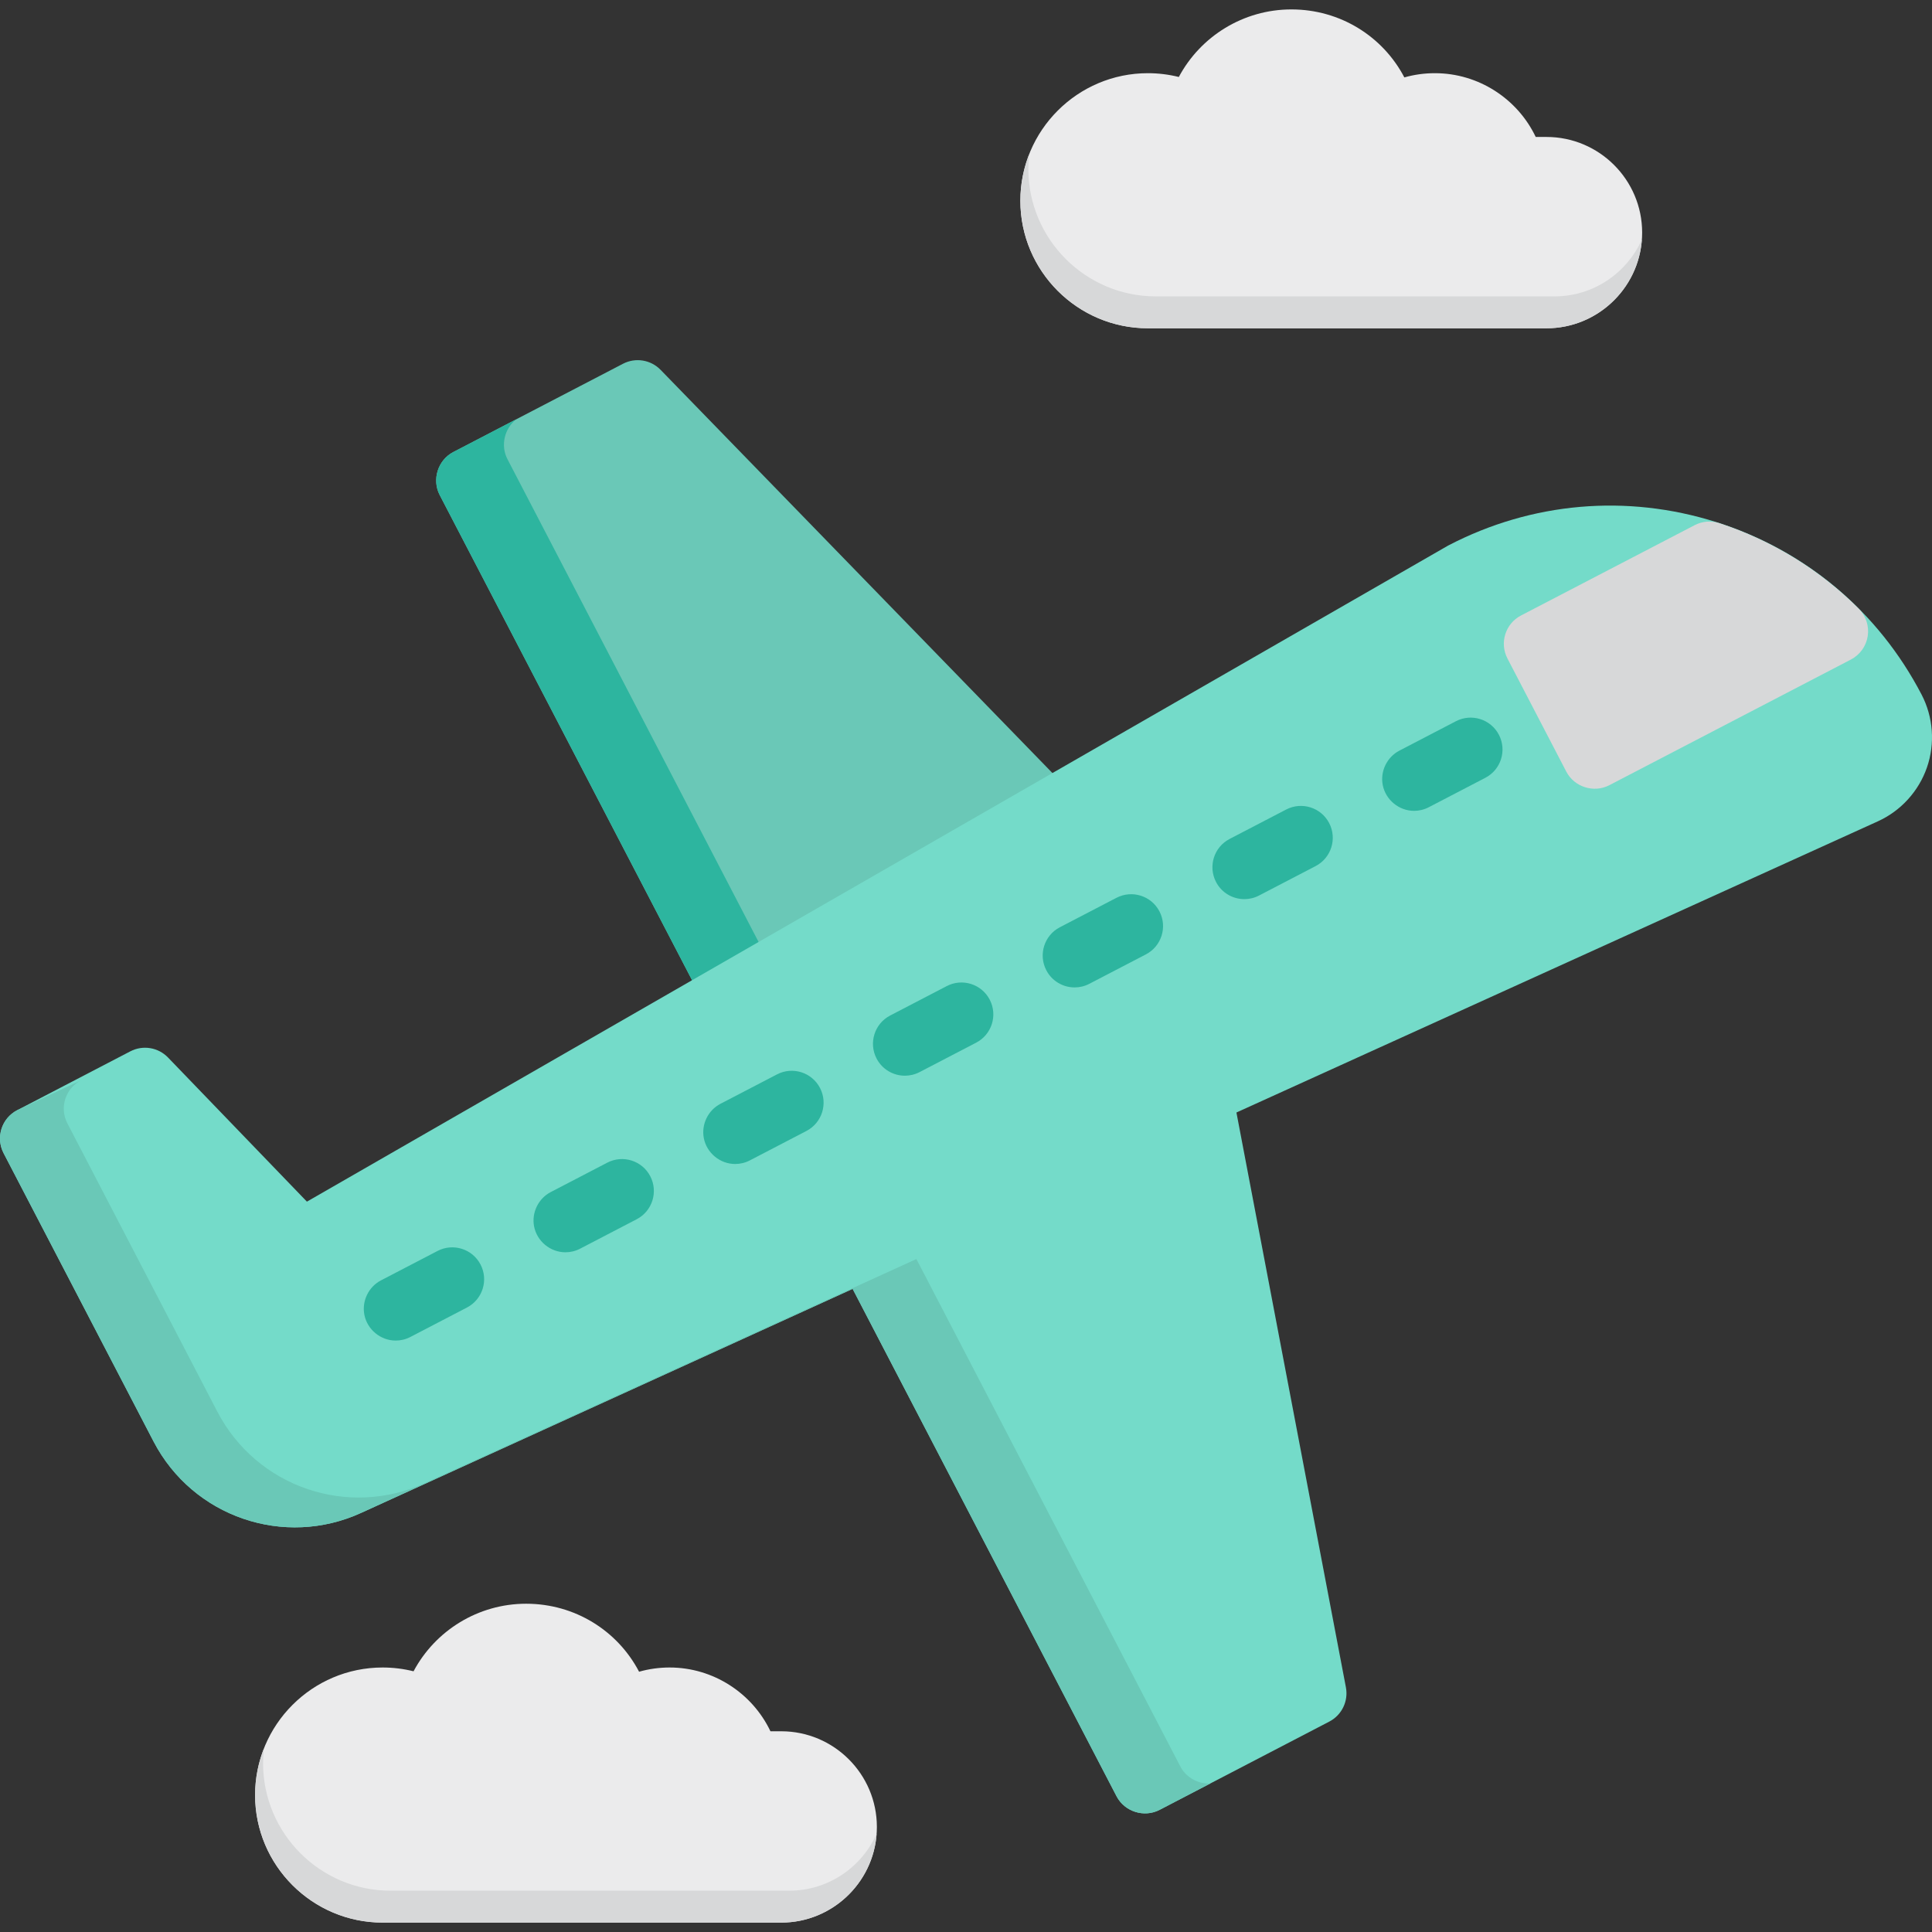 <?xml version="1.0" encoding="iso-8859-1"?>
<!-- Uploaded to: SVG Repo, www.svgrepo.com, Generator: SVG Repo Mixer Tools -->
<svg height="800px" width="800px" version="1.1" id="Layer_1" xmlns="http://www.w3.org/2000/svg" xmlns:xlink="http://www.w3.org/1999/xlink" 
	 viewBox="0 0 512 512" xml:space="preserve">
<rect x="0" y="0" width="512" height="512" fill="#333333" stroke="none"/>
<path style="fill:#6AC8B7;" d="M298.031,224.543L175.061,98.007c-2.602-2.676-6.65-3.329-9.96-1.607l-44.979,23.397
	c-4.08,2.122-5.722,7.312-3.597,11.396l77.99,149.933c2.121,4.078,7.311,5.722,11.396,3.597l89.96-46.794
	C300.807,235.361,301.914,228.54,298.031,224.543z"/>
<path style="fill:#2DB59F;" d="M223.867,275.217c-4.086,2.125-9.275,0.482-11.396-3.597l-77.99-149.933
	c-1.887-3.627-0.799-8.12,2.324-10.568l-16.684,8.678c-4.08,2.122-5.722,7.312-3.597,11.396l77.99,149.933
	c2.121,4.078,7.31,5.722,11.396,3.597L223.867,275.217z"/>
<path style="fill:#74DBC9;" d="M509.247,184.089c-11.457-22.027-30.807-38.273-54.485-45.747
	c-23.678-7.474-48.849-5.28-70.874,6.178c-0.106,0.055-0.209,0.111-0.312,0.171L81.335,318.446l-36.812-38.198
	c-2.598-2.697-6.663-3.361-9.984-1.633L4.552,294.213c-4.14,2.154-5.75,7.256-3.597,11.396l39.732,76.382
	c10.417,20.026,34.638,28.322,55.119,18.897l130.148-59.323l69.949,134.473c2.124,4.084,7.307,5.724,11.396,3.597l44.979-23.396
	c3.31-1.722,5.1-5.412,4.401-9.078l-29.012-152.335l169.985-77.165c6.088-2.763,10.832-7.974,13.015-14.294
	C512.852,197.048,512.332,190.021,509.247,184.089z"/>
<path style="fill:#6AC8B7;" d="M312.804,468.133L242.855,333.66l-130.148,59.323c-20.479,9.426-44.702,1.13-55.119-18.897
	l-39.732-76.382c-2.154-4.141-0.543-9.242,3.597-11.396l-16.901,7.906c-4.14,2.154-5.75,7.256-3.597,11.396l39.732,76.382
	c10.417,20.026,34.638,28.322,55.119,18.897l130.148-59.323l69.949,134.473c2.124,4.084,7.307,5.724,11.396,3.597l13.437-6.989
	C317.538,472.787,314.355,471.116,312.804,468.133z"/>
<path style="fill:#D7D8D9;" d="M492.598,161.319c-10.268-10.297-23.053-18.14-36.972-22.684c-2.156-0.703-4.507-0.511-6.521,0.537
	l-46.021,23.938c-4.14,2.154-5.75,7.256-3.597,11.396l15.598,29.987c2.124,4.084,7.307,5.724,11.396,3.597l64.034-33.308
	c2.386-1.241,4.039-3.545,4.451-6.205C495.378,165.918,494.498,163.224,492.598,161.319z"/>
<g>
	<path style="fill:#2DB59F;" d="M374.744,214.883c-4.011,0-7.557-2.929-8.309-6.87c-0.692-3.624,1.13-7.376,4.403-9.079l14.994-7.8
		c4.143-2.155,9.242-0.543,11.396,3.597c2.154,4.141,0.543,9.242-3.597,11.396l-14.994,7.8
		C377.39,214.576,376.057,214.883,374.744,214.883z"/>
	<path style="fill:#2DB59F;" d="M329.763,238.28c-3.052,0-5.999-1.657-7.504-4.553c-2.154-4.141-0.543-9.242,3.597-11.396
		l14.994-7.8c4.142-2.156,9.243-0.543,11.396,3.597c2.154,4.141,0.543,9.242-3.597,11.396l-14.994,7.8
		C332.409,237.973,331.076,238.28,329.763,238.28z"/>
	<path style="fill:#2DB59F;" d="M284.784,261.677c-3.052,0-5.999-1.658-7.504-4.553c-2.154-4.14-0.543-9.242,3.598-11.396
		l14.994-7.798c4.141-2.155,9.242-0.543,11.396,3.598c2.154,4.14,0.543,9.242-3.598,11.396l-14.994,7.798
		C287.43,261.37,286.097,261.677,284.784,261.677z"/>
	<path style="fill:#2DB59F;" d="M239.804,285.073c-3.052,0-5.999-1.658-7.504-4.553c-2.154-4.14-0.543-9.242,3.598-11.396
		l14.994-7.798c4.14-2.155,9.242-0.544,11.396,3.598c2.154,4.14,0.543,9.242-3.598,11.396l-14.994,7.798
		C242.449,284.767,241.116,285.073,239.804,285.073z"/>
	<path style="fill:#2DB59F;" d="M194.824,308.471c-4.011,0-7.557-2.93-8.309-6.87c-0.692-3.624,1.13-7.376,4.403-9.078l14.994-7.798
		c4.141-2.156,9.242-0.543,11.396,3.598c2.154,4.14,0.543,9.242-3.598,11.396l-14.994,7.798
		C197.47,308.163,196.137,308.471,194.824,308.471z"/>
	<path style="fill:#2DB59F;" d="M149.844,331.868c-4.011,0-7.557-2.929-8.309-6.87c-0.692-3.624,1.13-7.376,4.403-9.079l14.994-7.8
		c4.142-2.156,9.243-0.543,11.396,3.597c2.154,4.141,0.543,9.242-3.597,11.396l-14.994,7.8
		C152.49,331.561,151.157,331.868,149.844,331.868z"/>
	<path style="fill:#2DB59F;" d="M104.864,355.265c-4.011,0-7.557-2.929-8.309-6.87c-0.692-3.624,1.13-7.376,4.403-9.079l14.994-7.8
		c4.143-2.155,9.242-0.543,11.396,3.597c2.154,4.141,0.543,9.242-3.597,11.396l-14.994,7.8
		C107.51,354.958,106.177,355.265,104.864,355.265z"/>
</g>
<path style="fill:#EBEBEC;" d="M207.032,458.805h-2.854c-4.81-10.101-15.145-16.9-26.723-16.9c-2.776,0-5.491,0.379-8.092,1.12
	c-5.682-10.868-17.001-18.02-29.934-18.02c-12.734,0-24.086,7.131-29.833,17.905c-2.665-0.664-5.416-1.005-8.192-1.005
	c-18.638,0-33.801,15.163-33.801,33.801s15.163,33.801,33.801,33.801H207.03c13.979,0,25.351-11.372,25.351-25.351
	S221.01,458.805,207.032,458.805z"/>
<path style="fill:#D7D8D9;" d="M209.144,501.056H103.517c-18.638,0-33.801-15.163-33.801-33.801c0-1.317,0.083-2.614,0.231-3.892
	c-1.506,3.827-2.344,7.988-2.344,12.343c0,18.638,15.163,33.801,33.801,33.801h105.628c13.363,0,24.337-10.395,25.278-23.522
	C228.358,494.855,219.464,501.056,209.144,501.056z"/>
<path style="fill:#EBEBEC;" d="M409.836,36.295h-2.854c-4.81-10.101-15.145-16.9-26.723-16.9c-2.776,0-5.491,0.379-8.092,1.12
	c-5.682-10.868-17.001-18.02-29.934-18.02c-12.734,0-24.086,7.131-29.833,17.905c-2.665-0.664-5.416-1.005-8.192-1.005
	c-18.638,0-33.801,15.163-33.801,33.801s15.163,33.801,33.801,33.801h105.628c13.979,0,25.351-11.372,25.351-25.351
	S423.815,36.295,409.836,36.295z"/>
<path style="fill:#D7D8D9;" d="M411.949,78.546H306.321c-18.638,0-33.801-15.163-33.801-33.801c0-1.317,0.083-2.614,0.231-3.892
	c-1.506,3.827-2.344,7.988-2.344,12.343c0,18.638,15.163,33.801,33.801,33.801h105.628c13.363,0,24.337-10.395,25.278-23.522
	C431.163,72.343,422.269,78.546,411.949,78.546z"/>
</svg>